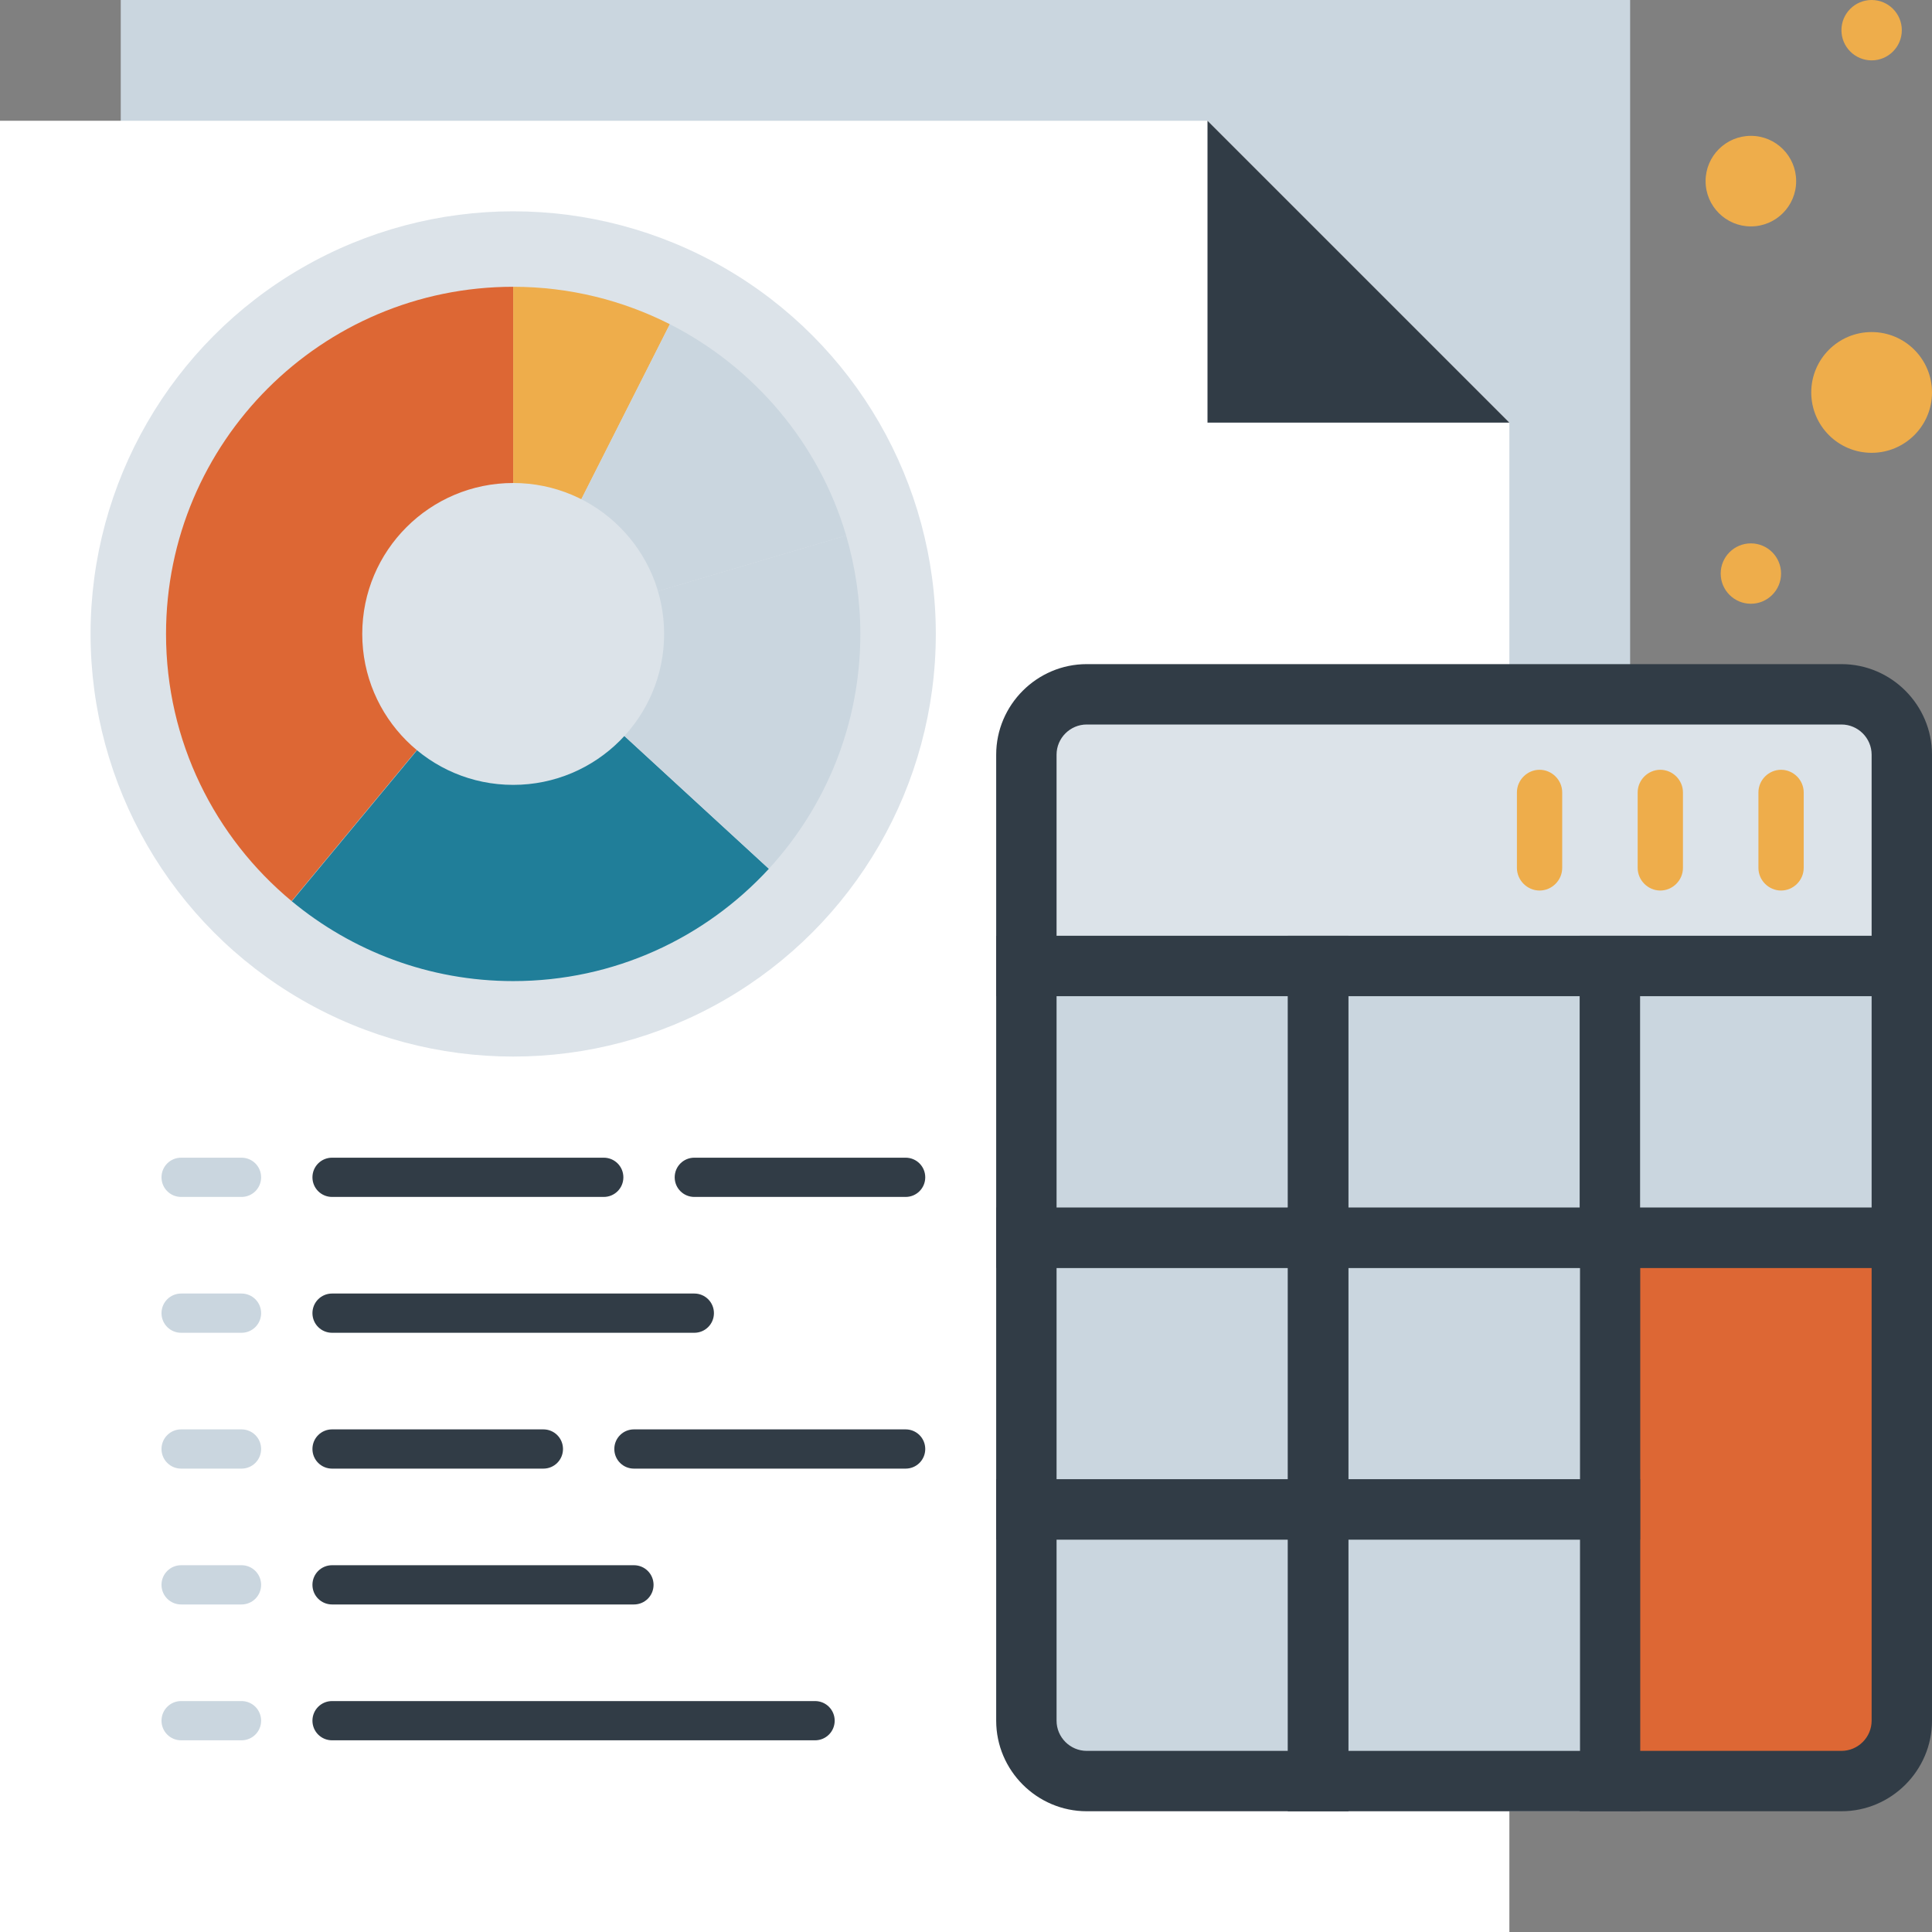 <?xml version="1.0" encoding="UTF-8"?><svg id="Layer_7" xmlns="http://www.w3.org/2000/svg" viewBox="0 0 64 64"><rect x="0" y="0" width="64" height="64" fill="#808080" stroke="none"/><defs><style>.cls-1{fill:#dce3e9;}.cls-1,.cls-2,.cls-3,.cls-4,.cls-5,.cls-6,.cls-7{stroke-width:0px;}.cls-2{fill:#207e99;}.cls-3{fill:#dd6734;}.cls-4{fill:#eead4b;}.cls-5{fill:#313c46;}.cls-6{fill:#cad6df;}.cls-7{fill:#fff;}</style></defs><g id="Page-1"><g id="Accounting-Professionals"><rect id="Rectangle" class="cls-6" x="4" width="50" height="60"/><path id="Path" class="cls-7" d="M50,64H0V4h40c3.9,3.9,6.1,6.1,10,10v50Z"/><polygon id="Path-2" class="cls-5" points="40 4 50 14 40 14 40 4"/><circle id="Oval" class="cls-1" cx="17" cy="21" r="14"/><path id="Path-3" class="cls-5" d="M30,39.65h-7c-.36,0-.65-.29-.65-.65s.29-.65.65-.65h7c.36,0,.65.29.65.65s-.29.65-.65.65Z"/><path id="Path-4" class="cls-5" d="M20,39.65h-9c-.36,0-.65-.29-.65-.65s.29-.65.65-.65h9c.36,0,.65.29.65.65s-.29.65-.65.65Z"/><path id="Path-5" class="cls-6" d="M8,39.65h-2c-.36,0-.65-.29-.65-.65s.29-.65.65-.65h2c.36,0,.65.29.65.65s-.29.65-.65.65Z"/><path id="Path-6" class="cls-5" d="M23,44.15h-12c-.36,0-.65-.29-.65-.65s.29-.65.65-.65h12c.36,0,.65.29.65.65s-.29.65-.65.65Z"/><path id="Path-7" class="cls-6" d="M8,44.15h-2c-.36,0-.65-.29-.65-.65s.29-.65.65-.65h2c.36,0,.65.29.65.65s-.29.65-.65.65Z"/><path id="Path-8" class="cls-5" d="M30,48.65h-9c-.36,0-.65-.29-.65-.65s.29-.65.65-.65h9c.36,0,.65.29.65.65s-.29.65-.65.65Z"/><path id="Path-9" class="cls-5" d="M18,48.65h-7c-.36,0-.65-.29-.65-.65s.29-.65.65-.65h7c.36,0,.65.29.65.65s-.29.65-.65.65Z"/><path id="Path-10" class="cls-6" d="M8,48.65h-2c-.36,0-.65-.29-.65-.65s.29-.65.65-.65h2c.36,0,.65.29.65.65s-.29.65-.65.65Z"/><path id="Path-11" class="cls-5" d="M21,53.15h-10c-.36,0-.65-.29-.65-.65s.29-.65.65-.65h10c.36,0,.65.29.65.65s-.29.65-.65.65Z"/><path id="Path-12" class="cls-6" d="M8,53.15h-2c-.36,0-.65-.29-.65-.65s.29-.65.65-.65h2c.36,0,.65.29.65.65s-.29.65-.65.65Z"/><path id="Path-13" class="cls-5" d="M27,57.65H11c-.36,0-.65-.29-.65-.65s.29-.65.65-.65h16c.36,0,.65.29.65.65s-.29.65-.65.65Z"/><path id="Path-14" class="cls-6" d="M8,57.65h-2c-.36,0-.65-.29-.65-.65s.29-.65.65-.65h2c.36,0,.65.29.65.65s-.29.65-.65.65Z"/><path id="Path-15" class="cls-1" d="M63,32h-29v-7c0-1.1.9-2,2-2h25c1.1,0,2,.9,2,2v7Z"/><path id="Shape" class="cls-5" d="M64,33h-31v-8c0-1.65,1.35-3,3-3h25c1.65,0,3,1.35,3,3v8ZM35,31h27v-6c0-.55-.45-1-1-1h-25c-.55,0-1,.45-1,1v6Z"/><path id="Path-16" class="cls-3" d="M61,59h-7.67v-18h9.67v16c0,1.1-.9,2-2,2Z"/><path id="Shape-2" class="cls-5" d="M61,60h-8.67v-20h11.67v17c0,1.65-1.35,3-3,3ZM54.33,58h6.67c.55,0,1-.45,1-1v-15h-7.67v16Z"/><path id="Path-17" class="cls-6" d="M43.67,59h-7.67c-1.1,0-2-.9-2-2v-7h9.67v9Z"/><path id="Shape-3" class="cls-5" d="M44.67,60h-8.67c-1.65,0-3-1.35-3-3v-8h11.67v11ZM35,51v6c0,.55.45,1,1,1h6.67v-7h-7.67Z"/><rect id="Rectangle-2" class="cls-6" x="34" y="41" width="9.67" height="9"/><path id="Shape-4" class="cls-5" d="M44.67,51h-11.67v-11h11.67v11h0ZM35,49h7.67v-7h-7.67v7Z"/><rect id="Rectangle-3" class="cls-6" x="34" y="32" width="9.67" height="9"/><path id="Shape-5" class="cls-5" d="M44.67,42h-11.67v-11h11.67v11h0ZM35,40h7.67v-7h-7.67v7Z"/><rect id="Rectangle-4" class="cls-6" x="43.67" y="50" width="9.67" height="9"/><path id="Shape-6" class="cls-5" d="M54.33,60h-11.67v-11h11.67v11ZM44.67,58h7.67v-7h-7.67v7Z"/><rect id="Rectangle-5" class="cls-6" x="43.67" y="41" width="9.67" height="9"/><path id="Shape-7" class="cls-5" d="M54.33,51h-11.67v-11h11.67v11ZM44.67,49h7.67v-7h-7.67v7Z"/><rect id="Rectangle-6" class="cls-6" x="43.67" y="32" width="9.67" height="9"/><path id="Shape-8" class="cls-5" d="M54.33,42h-11.67v-11h11.67v11ZM44.67,40h7.67v-7h-7.67v7Z"/><rect id="Rectangle-7" class="cls-6" x="53.33" y="32" width="9.67" height="9"/><path id="Shape-9" class="cls-5" d="M64,42h-11.67v-11h11.67v11ZM54.33,40h7.67v-7h-7.67v7Z"/><path id="Path-18" class="cls-4" d="M59,29.5c-.41,0-.75-.34-.75-.75v-2.5c0-.41.34-.75.75-.75s.75.34.75.75v2.5c0,.41-.34.75-.75.75Z"/><path id="Path-19" class="cls-4" d="M55,29.5c-.41,0-.75-.34-.75-.75v-2.5c0-.41.34-.75.75-.75s.75.34.75.75v2.5c0,.41-.34.75-.75.75Z"/><path id="Path-20" class="cls-4" d="M51,29.5c-.41,0-.75-.34-.75-.75v-2.5c0-.41.34-.75.75-.75s.75.34.75.75v2.5c0,.41-.34.75-.75.75Z"/><path id="Path-21" class="cls-3" d="M5.5,21c0,3.56,1.62,6.74,4.16,8.85l7.34-8.85v-11.5c-6.35,0-11.5,5.15-11.5,11.5Z"/><path id="Path-22" class="cls-4" d="M17,9.5v11.5l5.19-10.26c-1.56-.79-3.32-1.24-5.19-1.24Z"/><path id="Path-23" class="cls-6" d="M22.19,10.74l-5.19,10.26,11.03-3.26c-.9-3.06-3.05-5.58-5.84-7Z"/><path id="Path-24" class="cls-2" d="M9.66,29.85c1.99,1.65,4.55,2.65,7.34,2.65,3.35,0,6.36-1.43,8.47-3.72l-8.46-7.78-7.34,8.85Z"/><path id="Path-25" class="cls-6" d="M28.03,17.74l-11.03,3.26h0l8.47,7.78c1.88-2.05,3.03-4.78,3.03-7.78,0-1.13-.17-2.23-.47-3.26Z"/><circle id="Oval-2" class="cls-1" cx="17" cy="21" r="5"/><circle id="Oval-3" class="cls-4" cx="62" cy="13" r="2"/><circle id="Oval-4" class="cls-4" cx="58" cy="19" r="1"/><circle id="Oval-5" class="cls-4" cx="58" cy="6" r="1.5"/><circle id="Oval-6" class="cls-4" cx="62" cy="1" r="1"/></g></g></svg>